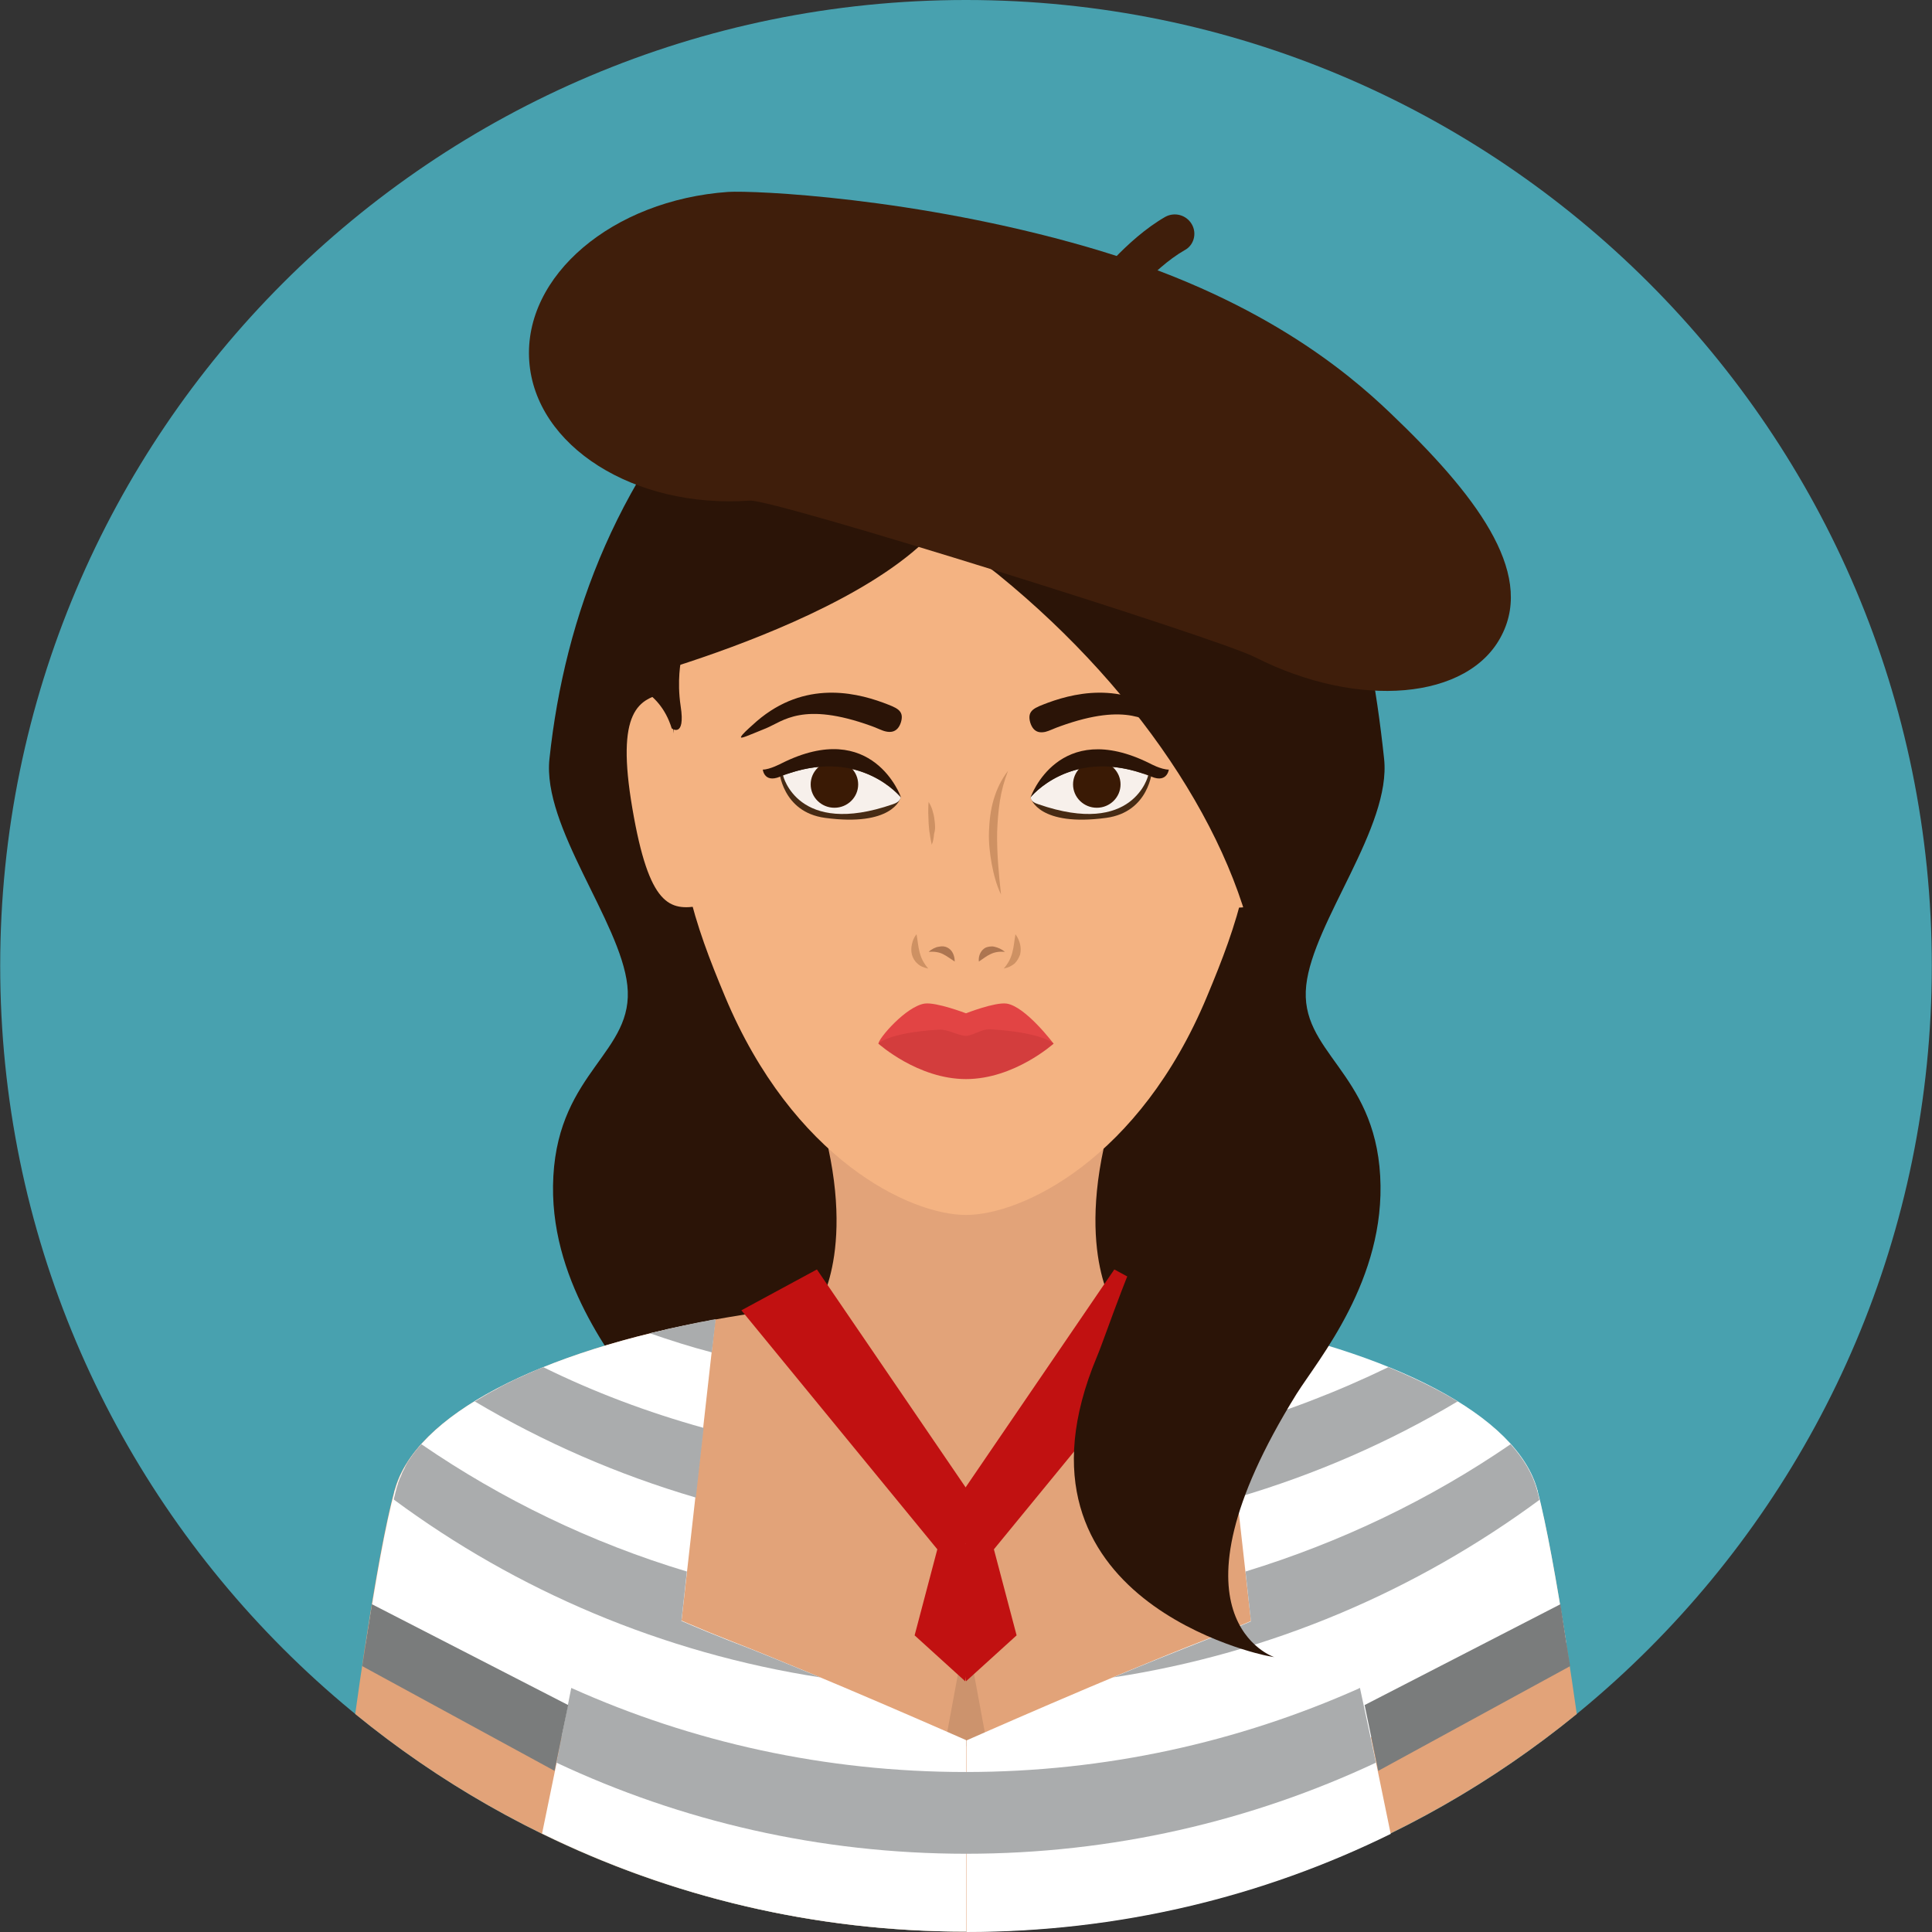 <?xml version="1.0" encoding="iso-8859-1"?>
<!-- Uploaded to: SVG Repo, www.svgrepo.com, Generator: SVG Repo Mixer Tools -->
<svg version="1.1" id="Layer_1" xmlns="http://www.w3.org/2000/svg" xmlns:xlink="http://www.w3.org/1999/xlink" 
	 viewBox="0 0 496.3 496.3" xml:space="preserve">
<rect x="0" y="0" width="496.3" height="496.3" fill="#333333" stroke="none"/>
<path style="fill:#48A1AF;" d="M248.15,0c-137,0-248.1,111.1-248.1,248.1s111.1,248.1,248.1,248.1s248.1-111.1,248.1-248.1
	S385.15,0,248.15,0z"/>
<rect x="168.35" y="153.1" style="fill:#2B1407;" width="160.5" height="255"/>
<g>
	<path style="fill:#E2A379;" d="M287.05,282.1h-77.8c12.1,36.6,1,53.3,1,53.3l26.9,6.1h22l26.9-6.1
		C286.05,335.4,274.95,318.7,287.05,282.1z"/>
	<path style="fill:#E2A379;" d="M247.95,317l-37.7,18.4c0,0,16.8,28.1,37.6,28.1c20.8,0,38.2-28.1,38.2-28.1L247.95,317z"/>
</g>
<path style="fill:#2B1407;" d="M169.35,425.7c0,0,0.8-0.3,2.1-1c-0.1,0-0.1,0-0.1,0L169.35,425.7z M297.95,94.8l-107.5-5.7
	c-31.5,31.7-45.4,69.2-49.3,105.8c-1.9,17.5,18.2,41.8,20,58.2c1.9,17.2-17.5,22-19,49c-1.5,26.6,15.9,47.1,21.5,56
	c29.9,48.1,13.9,63,7.8,66.6c3.1-0.6,69.1-14.9,43.6-76.1c-2.6-6.2-9.2-26.5-15.8-37.7c-7.2-12.2-28.4-37-26-58.8
	C179.25,197,238.25,138.1,297.95,94.8z"/>
<path style="fill:#F4B382;" d="M248.15,92.6c-41.5,0-75.1,5.7-75.1,98.1c0,31.3,5.3,46.4,13.2,65.3c17.4,41.6,47.4,56.1,61.9,56.1
	c14.5,0,44.6-14.5,61.9-56.1c7.9-18.9,13.2-34,13.2-65.3C323.25,98.3,289.65,92.6,248.15,92.6z"/>
<path style="fill:#2B1407;" d="M248.15,77.1c-48.7,0-88.3,5.7-88.3,98.1c0,0,88.2-22.6,88.2-56.2
	C248.05,118.1,248.15,77.1,248.15,77.1L248.15,77.1z"/>
<path style="fill:#CE9163;" d="M236.25,244.7c-0.4-1.5-0.5-3-0.8-4.7c-0.7,0.8-1,1.7-1.2,2.6c-0.2,0.9-0.2,1.8,0,2.6
	s0.7,1.7,1.4,2.3c0.7,0.7,1.7,1.1,2.8,1.3C237.25,247.4,236.65,246.2,236.25,244.7z"/>
<g>
	<path style="fill:#AD7550;" d="M244.75,244.8c-0.3-0.6-0.8-1.1-1.4-1.4c-0.6-0.3-1.3-0.4-2.2-0.2c-0.8,0.1-1.8,0.6-2.6,1.3
		c1.5-0.1,2.7,0.1,3.7,0.6s1.9,1.2,3,1.9C245.25,246.1,245.05,245.4,244.75,244.8z"/>
	<path style="fill:#AD7550;" d="M255.45,243.2c-0.8-0.2-1.6,0-2.2,0.2c-0.6,0.3-1.1,0.8-1.4,1.4c-0.3,0.6-0.5,1.3-0.4,2.2
		c1.1-0.7,1.9-1.4,3-1.9c1-0.5,2.1-0.7,3.7-0.6C257.25,243.8,256.35,243.4,255.45,243.2z"/>
</g>
<g>
	<path style="fill:#CE9163;" d="M262.05,242.6c-0.2-0.9-0.6-1.8-1.2-2.6c-0.3,1.7-0.4,3.2-0.8,4.7s-1,2.7-2.2,4.1
		c1.1-0.2,2.1-0.7,2.8-1.3c0.7-0.7,1.1-1.5,1.4-2.3C262.25,244.3,262.25,243.4,262.05,242.6z"/>
	<path style="fill:#CE9163;" d="M256.15,213.7c0.1-2.7,0.3-5.3,0.7-7.9c0.4-2.6,1.1-5.2,2.1-7.8c-1.7,2.2-2.9,4.7-3.7,7.4
		c-0.8,2.7-1.1,5.5-1.2,8.2c-0.1,2.8,0.2,5.5,0.7,8.3c0.5,2.7,1.2,5.4,2.4,7.9C256.55,224.4,256.05,219,256.15,213.7z"/>
	<path style="fill:#CE9163;" d="M240.15,211.4c-0.1-0.9-0.2-1.9-0.5-2.8c-0.2-0.9-0.6-1.8-1.1-2.6c-0.1,1-0.1,1.9-0.1,2.8
		c0,0.9,0.1,1.8,0.1,2.7c0.1,0.9,0.1,1.8,0.3,2.7c0.1,0.9,0.3,1.8,0.5,2.8c0.4-0.9,0.5-1.8,0.6-2.8
		C240.25,213.3,240.25,212.4,240.15,211.4z"/>
</g>
<path style="fill:#472B14;" d="M264.75,204.8c0,0.5,2.3,7.6,19.4,5.3c11.1-1.5,11.8-12.2,11.8-12.2
	C275.65,186.6,264.75,204.8,264.75,204.8z"/>
<path style="fill:#F7F0EB;" d="M264.75,204.8c0.1,1.1,1.1,1.5,2,1.8c24.5,8.5,28.2-7.4,28.2-7.4
	C275.15,191.7,264.75,204.8,264.75,204.8z"/>
<ellipse style="fill:#3A1A05;" cx="281.75" cy="201.5" rx="6.1" ry="6"/>
<g>
	<path style="fill:#2B1407;" d="M295.35,196.1c-23.5-11.7-30.6,8.7-30.6,8.7s10-12.5,28.9-6.1c0.4,0,0.9,0.2,1.3,0.4
		c4.8,2.6,5.3-1.4,5.3-1.4C298.25,197.7,295.35,196.1,295.35,196.1z"/>
	<path style="fill:#2B1407;" d="M305.75,189.3c-0.2-0.6-1.9-2.1-2.9-3c-12.2-11.5-25.7-8.7-33.6-5.8c-3.4,1.3-5.5,1.9-4.6,5.1
		c0.9,2.9,2.9,2.6,3.9,2.4c0.9-0.2,2.5-1,3.7-1.4c17.7-6.4,22.7-1.1,27.1,0.6C303.95,189,305.95,189.9,305.75,189.3z"/>
</g>
<path style="fill:#472B14;" d="M200.15,197.9c0,0,0.7,10.7,11.8,12.2c17.1,2.3,19.4-4.8,19.4-5.3
	C231.35,204.8,220.45,186.6,200.15,197.9z"/>
<path style="fill:#F7F0EB;" d="M201.15,199.2c0,0,3.7,15.9,28.2,7.4c0.9-0.3,1.9-0.8,2-1.8C231.35,204.8,220.85,191.7,201.15,199.2z
	"/>
<ellipse style="fill:#3A1A05;" cx="214.35" cy="201.5" rx="6.1" ry="6"/>
<g>
	<path style="fill:#2B1407;" d="M200.75,196.1c0,0-3,1.6-4.8,1.6c0,0,0.4,4,5.3,1.4c0.4-0.2,0.8-0.3,1.3-0.4
		c18.9-6.4,28.9,6.1,28.9,6.1S224.25,184.3,200.75,196.1z"/>
	<path style="fill:#2B1407;" d="M226.85,180.5c-7.9-2.9-21.3-5.7-33.6,5.8c-1,0.9-2.7,2.4-2.9,3s1.7-0.3,6.4-2.2
		c4.4-1.8,9.4-7,27.1-0.6c1.2,0.4,2.7,1.2,3.7,1.4c0.9,0.2,3,0.5,3.9-2.4C232.35,182.4,230.25,181.8,226.85,180.5z"/>
</g>
<path style="fill:#E24444;" d="M258.55,257.8c-3-0.4-10.4,2.5-10.4,2.5s-7.6-2.9-10.6-2.5c-4.8,0.7-11.9,9-11.9,10.3
	c0,0,10.1,5.2,22.5,5.2c12.4,0,22.5-5.2,22.5-5.2S263.45,258.5,258.55,257.8z"/>
<path style="fill:#D33D3D;" d="M254.25,264.4c-2-0.1-4.5,1.7-6.1,1.7c-1.9,0-4.8-1.8-7-1.6c-13.1,0.8-15.5,3.6-15.5,3.6
	s10.1,9.1,22.5,9.1c12.4,0,22.5-9.1,22.5-9.1S267.95,265.2,254.25,264.4z"/>
<path style="fill:#E2A379;" d="M285.95,335.4c0,0-8.9,17.3-38.1,17.3s-37.5-17.3-37.5-17.3s-7,54.7,37.9,54.7
	S285.95,335.4,285.95,335.4z"/>
<g>
	<path style="fill:#F4B382;" d="M171.55,178c-7.6,1.3-13.4,4.6-9.1,29.7c4.3,25.2,9.6,26.3,17.3,25L171.55,178z"/>
	<path style="fill:#F4B382;" d="M322.85,178l-8.1,54.8c7.6,1.3,13,0.1,17.3-25C336.25,182.6,330.45,179.3,322.85,178z"/>
</g>
<path style="fill:#2B1407;" d="M174.85,181.4c-1-6.6,0.1-11.8,0.1-11.8l-15,5.6c0,0,9.3,1.2,12.6,11.9
	C172.45,187.1,176.15,189.8,174.85,181.4z"/>
<path style="fill:#E2A379;" d="M394.85,382.8c-7.3-27.3-69.9-49.3-147.1-49.3s-139.1,22.1-146.4,49.3c-3.3,12.2-7,35.2-10.1,57.5
	c42.7,34.9,97.4,55.9,156.9,55.9s114.1-21,156.9-55.9C401.85,417.9,398.15,394.9,394.85,382.8z"/>
<polygon style="fill:#CC936D;" points="248.15,418.9 242.65,448.6 253.65,448.6 "/>
<g>
	<polygon style="fill:#C11111;" points="209.85,326.1 190.45,336.6 244.15,402.1 253.05,389.4 	"/>
	<polygon style="fill:#C11111;" points="253.05,389.4 244.15,402.1 248.15,431.9 261.15,420.1 	"/>
	<polygon style="fill:#C11111;" points="286.25,326.1 243.05,389.4 251.95,402.1 305.65,336.6 	"/>
	<polygon style="fill:#C11111;" points="243.05,389.4 234.95,420.1 247.95,431.9 251.95,402.1 	"/>
</g>
<g>
	<path style="fill:#FFFFFF;" d="M101.45,382.8c-3.3,12.2,73.6,33.7,73.6,33.7l8.7-77.5C138.45,347.1,106.55,363.6,101.45,382.8z"/>
	<path style="fill:#FFFFFF;" d="M248.15,496.2V447c0,0-37.8-16.7-61-25.7s-85.7-38.6-85.7-38.6c-2.4,8.8-5,23.4-7.4,39.2
		c-0.9,6,50.3,24.3,50.3,24.3l-5.1,24.8C172.05,487.1,209.05,496.2,248.15,496.2z"/>
	<path style="fill:#FFFFFF;" d="M394.95,382.8c-5.1-19.1-37.1-35.7-82.3-43.9l8.7,77.5C321.35,416.4,398.15,394.9,394.95,382.8z"/>
</g>
<g>
	<path style="fill:#AAACAD;" d="M312.65,339l0.9,8.4c5.3-1.5,10.6-3.1,15.7-4.9C323.95,341.2,318.45,340.1,312.65,339z"/>
	<path style="fill:#AAACAD;" d="M181.75,339.3c-0.6,0.1-1.2,0.2-1.8,0.3c-1,0.2-2,0.4-2.9,0.6c-0.5,0.1-1,0.2-1.4,0.3
		c-1.4,0.3-2.8,0.6-4.2,0.9c-0.4,0.1-0.7,0.2-1.1,0.3c-1,0.2-2.1,0.5-3.1,0.7c-0.1,0-0.2,0.1-0.3,0.1c5.2,1.8,10.5,3.5,15.9,4.9
		l1-8.5C183.05,339,182.35,339.1,181.75,339.3z"/>
	<path style="fill:#AAACAD;" d="M356.65,351.2c-13,6.3-26.7,11.6-40.9,15.6l2,17.9c20.1-5.9,39.1-14.2,56.7-24.7
		C369.35,356.9,363.35,354,356.65,351.2z"/>
</g>
<path style="fill:#FFFFFF;" d="M402.35,422c-2.5-15.9-5.1-30.4-7.4-39.2c0,0-62.4,29.6-85.7,38.6s-61,25.7-61,25.7v49.2
	c39.1,0,76.1-9,109-25.2l-5.1-24.8C352.05,446.2,403.25,428,402.35,422z"/>
<path style="fill:#AAACAD;" d="M394.85,382.8c-1.1-4.1-3.4-8-6.8-11.8c-20.7,14.2-43.6,25.2-68.1,32.7l1.4,12.8
	c-4.6,2-8.8,3.7-12.1,5c-6.9,2.7-15.2,6-23.3,9.4c40.6-6.2,77.9-22.3,109.5-45.6C395.25,384.3,395.05,383.5,394.85,382.8z"/>
<path style="fill:#2B1407;" d="M335.55,253.1c1.8-16.4,21.9-40.7,20-58.2c-3.9-36.6-12.8-75.1-44.2-102.8c-8.2-7.2-18-15-63.3-15
	c0,0-33.1,18.8-26,44c4.3,15.3,20.7,15.3,34.5,26.6c37.6,30.6,63.2,70.5,67,104.4c2.4,21.8-18.8,46.5-26,58.8
	c-6.7,11.2-13.2,31.5-15.8,37.7c-26.2,62.7,43.5,76.7,43.5,76.7l2.1,0.4c0,0-30.1-9.9,5.7-67.6c5.6-8.9,23-29.4,21.5-56
	C353.05,275.1,333.65,270.3,335.55,253.1z"/>
<g>
	<path style="fill:#AAACAD;" d="M352.05,446.2l-2.7-12.6c-0.1,0-0.3,0.1-0.4,0.2c-30.8,13.7-64.9,21.4-100.9,21.4
		c-36.1,0-70.4-7.7-101.3-21.6l-2.5,12.6l-1.3,6.6c31.9,15,67.6,23.4,105.2,23.4s73.3-8.4,105.3-23.4L352.05,446.2z"/>
	<path style="fill:#AAACAD;" d="M187.15,421.4c-3.3-1.3-7.5-3-12.1-5l1.4-12.7c-24.6-7.4-47.5-18.5-68.2-32.7
		c-0.1,0.1-0.1,0.1-0.2,0.2c-1.1,1.2-2,2.4-2.8,3.6c-0.1,0.2-0.3,0.4-0.4,0.6c-0.2,0.3-0.4,0.6-0.5,0.9c-0.2,0.3-0.3,0.5-0.4,0.8
		s-0.3,0.5-0.4,0.8c-0.2,0.3-0.3,0.6-0.4,0.9c-0.1,0.2-0.2,0.5-0.3,0.7c-0.2,0.3-0.3,0.7-0.4,1c-0.1,0.2-0.2,0.4-0.2,0.6
		c-0.2,0.6-0.4,1.1-0.5,1.7c-0.2,0.6-0.3,1.3-0.5,1.9c0,0.2-0.1,0.3-0.1,0.5c31.6,23.4,69,39.4,109.6,45.7
		C202.25,427.4,194.05,424,187.15,421.4z"/>
	<path style="fill:#AAACAD;" d="M139.55,351.2C139.55,351.2,139.45,351.2,139.55,351.2c-0.5,0.2-1,0.4-1.5,0.6s-0.9,0.4-1.3,0.6
		c-0.5,0.2-1,0.4-1.4,0.6s-0.9,0.4-1.3,0.6c-0.5,0.2-0.9,0.4-1.4,0.6c-0.4,0.2-0.8,0.4-1.2,0.6c-0.5,0.3-1.1,0.5-1.6,0.8
		c-0.7,0.3-1.3,0.7-1.9,1c-0.4,0.2-0.8,0.5-1.3,0.7c-0.4,0.2-0.7,0.4-1.1,0.6c-0.4,0.2-0.8,0.5-1.2,0.7c-0.3,0.2-0.7,0.4-1,0.6
		c-0.4,0.2-0.8,0.5-1.2,0.7c-0.1,0-0.2,0.1-0.2,0.1c17.7,10.5,36.7,18.8,56.8,24.7l2-17.9C166.35,362.8,152.55,357.6,139.55,351.2z"
		/>
</g>
<g>
	<path style="fill:#7A7C7C;" d="M95.55,412.1c-0.5,3.2-2,12.5-2.5,15.9l49.4,26.9l3.5-16.9L95.55,412.1z"/>
	<path style="fill:#7A7C7C;" d="M400.85,412.1l-50.3,25.9l3.5,16.9l49.3-26.9C402.75,424.7,401.35,415.3,400.85,412.1z"/>
</g>
<g>
	<path style="fill:#3F1E0B;" d="M357.15,106.1c-11.1-10.6-34-30-78-42.7s-85.5-14.5-92.1-14.1c-29.7,2.1-52.6,21.5-51.1,43.4
		s26.9,38,56.7,35.9c6.2-0.4,120.4,35.4,129.7,40.2c26.6,13.5,55,11,63.4-5.6C394.25,146.7,378.75,126.7,357.15,106.1z"/>
	<path style="fill:#3F1E0B;" d="M306.15,57.6c-1.4-2.4-4.4-3.2-6.8-1.9c-10.1,5.8-18.5,16.9-18.9,17.3c-1.7,2.2-1.2,5.3,1,7
		c0.9,0.7,2,1,3,1c1.5,0,3-0.7,4-2c0.1-0.1,7.5-9.9,15.8-14.7C306.65,63.1,307.55,60,306.15,57.6z"/>
</g>
</svg>